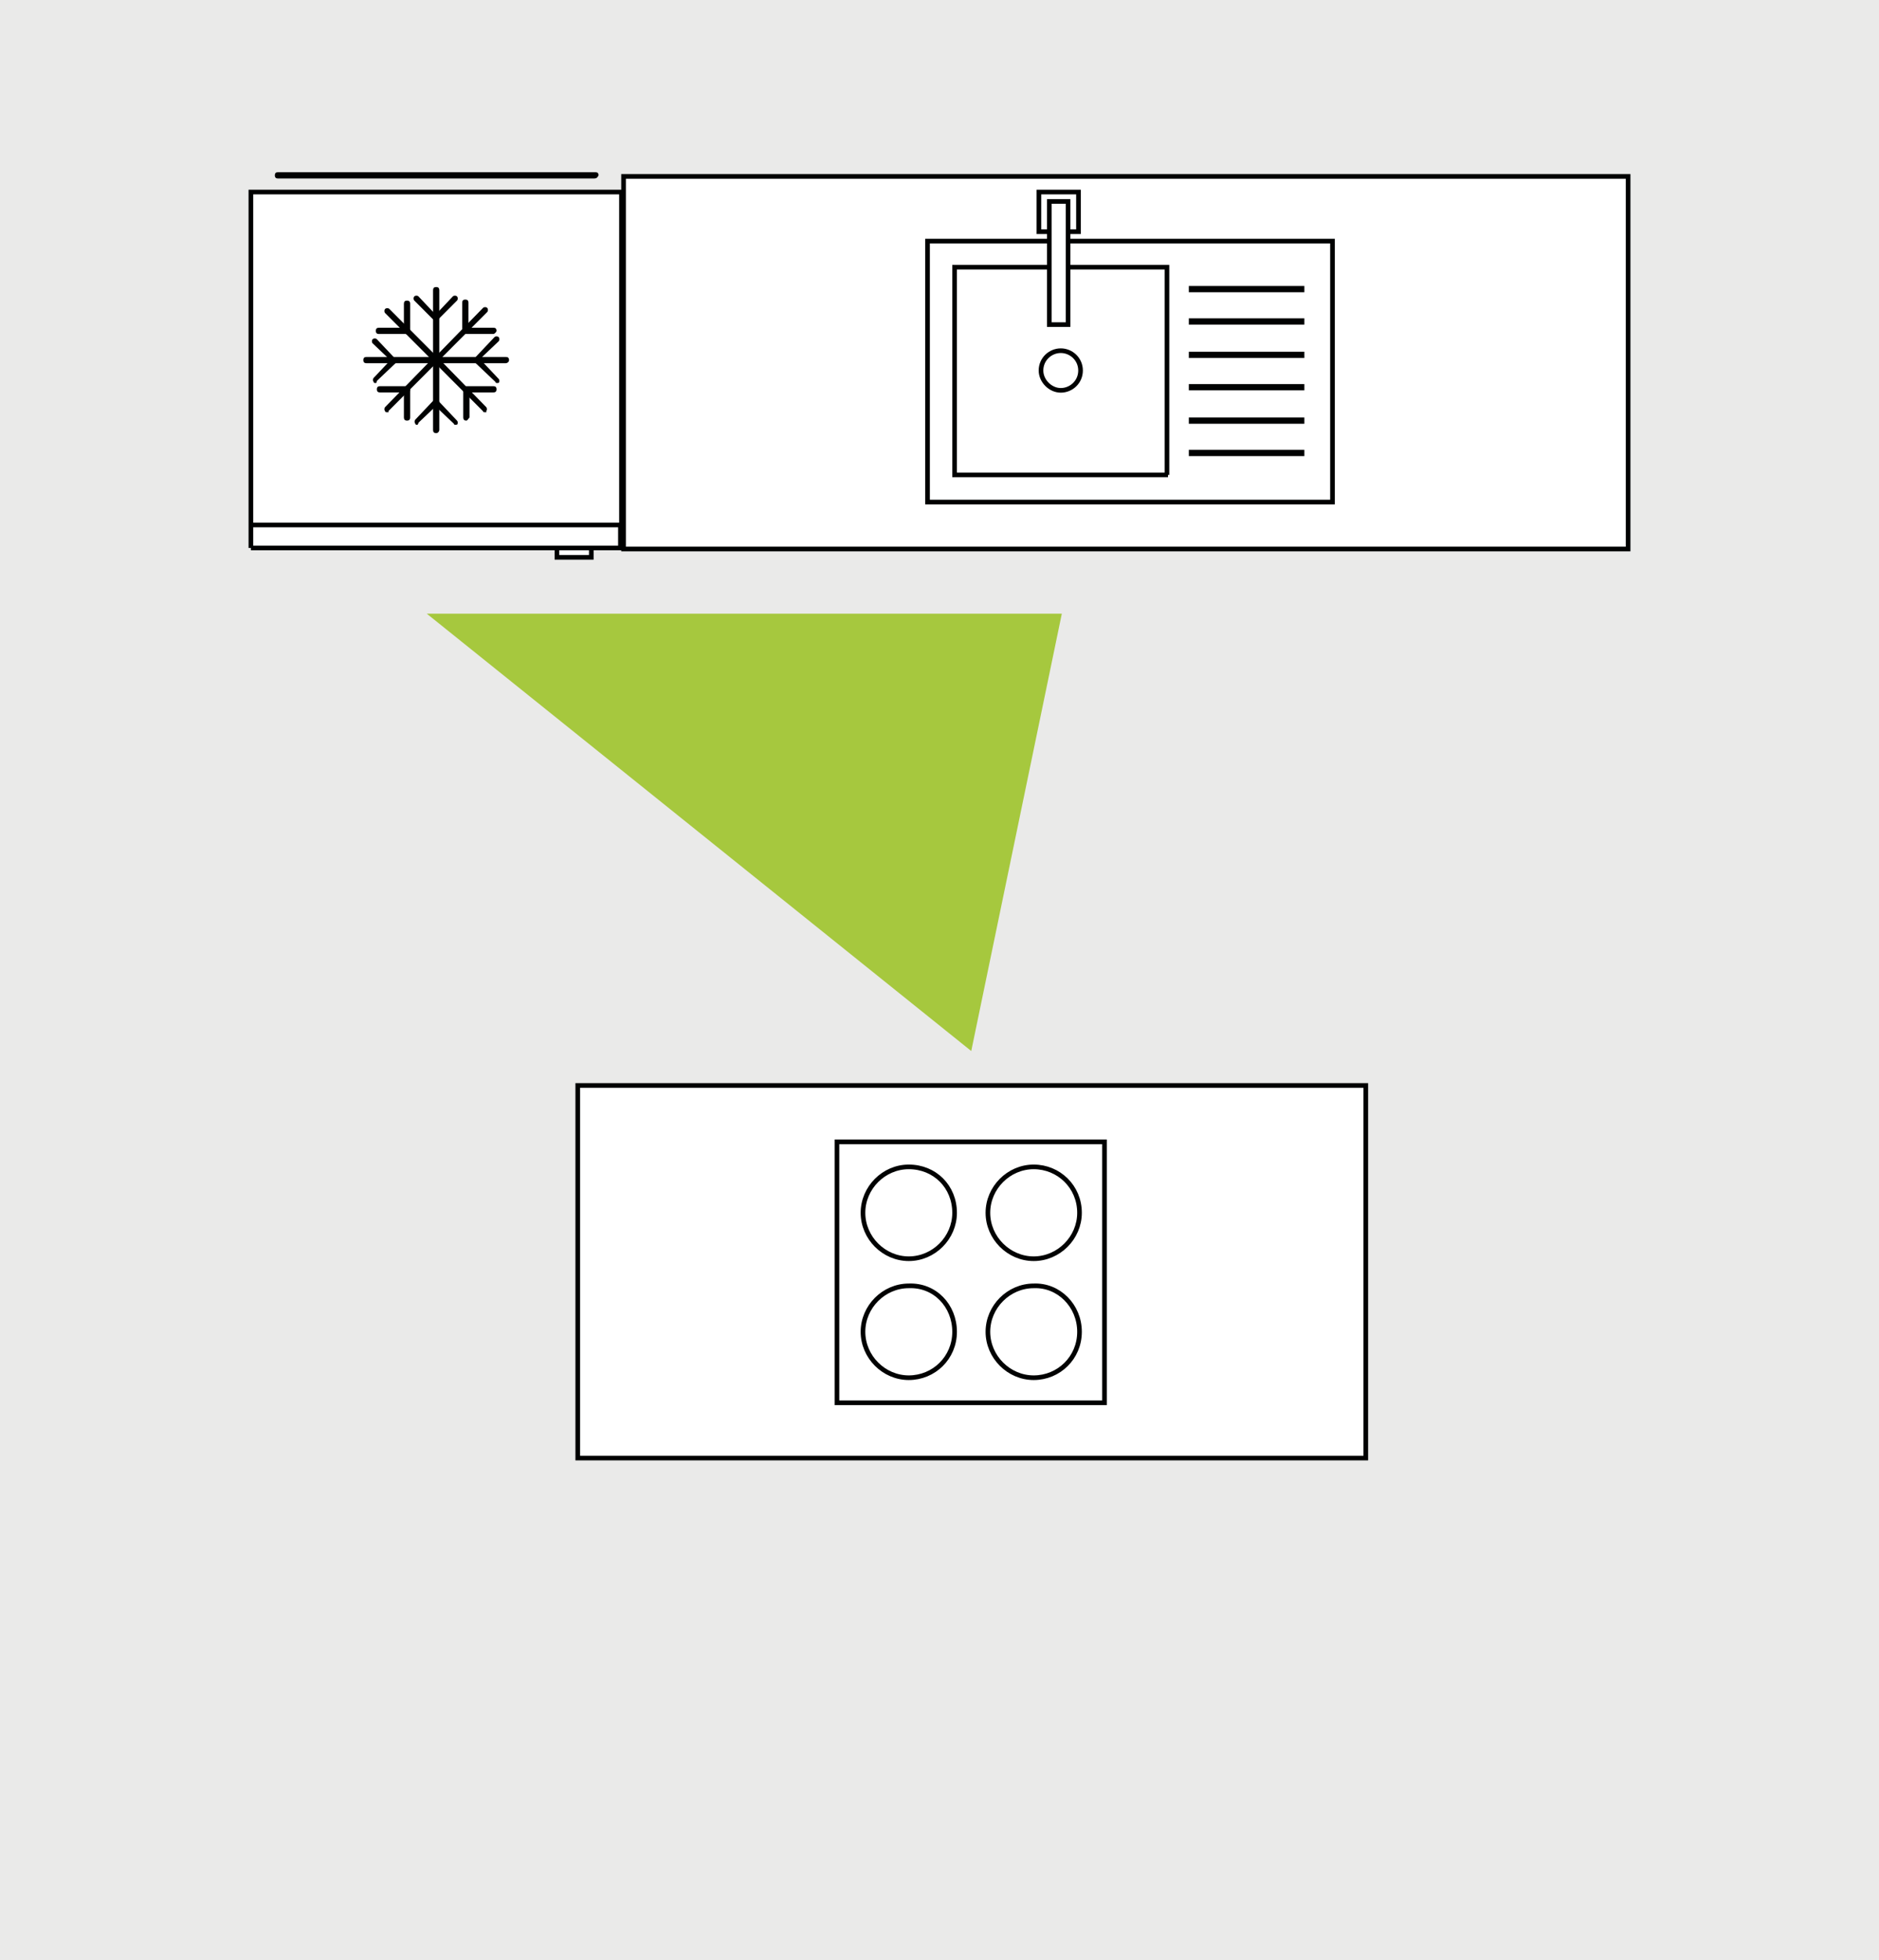 <svg width="280" height="292" viewBox="0 0 280 292" fill="none" xmlns="http://www.w3.org/2000/svg">
<rect x="0" y="0" width="280" height="292" fill="#808080" stroke="none"/>
<g clip-path="url(#clip0_10_938)">
<path d="M280 0H0V292H280V0Z" fill="#EAEAE9"/>
<path d="M92.764 78.364H37.54V81.318H92.764V78.364Z" fill="white"/>
<mask id="mask0_10_938" style="mask-type:luminance" maskUnits="userSpaceOnUse" x="0" y="0" width="280" height="292">
<path d="M280 0H0V292H280V0Z" fill="white"/>
</mask>
<g mask="url(#mask0_10_938)">
<path d="M161.019 55.197C161.019 56.907 159.623 58.151 158.072 58.151C156.521 58.151 155.125 56.752 155.125 55.197C155.125 53.487 156.521 52.243 158.072 52.243C159.623 52.243 161.019 53.487 161.019 55.197ZM198.56 74.788H138.216V35.917H198.56V74.788ZM174.05 70.746H142.249V39.804H173.895V70.746H174.05ZM160.864 198.398C160.864 202.285 157.762 205.24 154.039 205.24C150.316 205.24 147.213 202.13 147.213 198.398C147.213 194.667 150.316 191.557 154.039 191.557C157.762 191.402 160.864 194.511 160.864 198.398ZM160.864 180.673C160.864 184.405 157.762 187.514 154.039 187.514C150.316 187.514 147.213 184.405 147.213 180.673C147.213 176.941 150.316 173.832 154.039 173.832C157.762 173.832 160.864 176.786 160.864 180.673ZM142.249 198.398C142.249 202.285 139.147 205.24 135.424 205.24C131.701 205.24 128.598 202.13 128.598 198.398C128.598 194.667 131.701 191.557 135.424 191.557C139.302 191.402 142.249 194.511 142.249 198.398ZM142.249 180.673C142.249 184.405 139.147 187.514 135.424 187.514C131.701 187.514 128.598 184.405 128.598 180.673C128.598 176.941 131.701 173.832 135.424 173.832C139.302 173.832 142.249 176.786 142.249 180.673ZM164.587 208.971H124.72V170.1H164.587V208.971ZM203.368 217.212H86.094V161.704H203.524V217.212H203.368ZM242.615 81.785H92.92V26.277H242.615V81.785Z" fill="white"/>
</g>
<mask id="mask1_10_938" style="mask-type:luminance" maskUnits="userSpaceOnUse" x="0" y="0" width="280" height="292">
<path d="M280 0H0V292H280V0Z" fill="white"/>
</mask>
<g mask="url(#mask1_10_938)">
<path d="M161.019 55.197C161.019 56.907 159.623 58.151 158.072 58.151C156.521 58.151 155.125 56.752 155.125 55.197C155.125 53.487 156.521 52.243 158.072 52.243C159.623 52.243 161.019 53.487 161.019 55.197ZM198.56 74.788H138.216V35.917H198.56V74.788ZM174.05 70.746H142.249V39.804H173.895V70.746H174.05ZM160.864 198.398C160.864 202.285 157.762 205.24 154.039 205.24C150.316 205.24 147.213 202.13 147.213 198.398C147.213 194.667 150.316 191.557 154.039 191.557C157.762 191.402 160.864 194.511 160.864 198.398ZM160.864 180.673C160.864 184.405 157.762 187.514 154.039 187.514C150.316 187.514 147.213 184.405 147.213 180.673C147.213 176.941 150.316 173.832 154.039 173.832C157.762 173.832 160.864 176.786 160.864 180.673ZM142.249 198.398C142.249 202.285 139.147 205.24 135.424 205.24C131.701 205.24 128.598 202.13 128.598 198.398C128.598 194.667 131.701 191.557 135.424 191.557C139.302 191.402 142.249 194.511 142.249 198.398ZM142.249 180.673C142.249 184.405 139.147 187.514 135.424 187.514C131.701 187.514 128.598 184.405 128.598 180.673C128.598 176.941 131.701 173.832 135.424 173.832C139.302 173.832 142.249 176.786 142.249 180.673ZM164.587 208.971H124.72V170.1H164.587V208.971ZM203.368 217.212H86.094V161.704H203.524V217.212H203.368ZM242.615 81.785H92.92V26.277H242.615V81.785Z" stroke="#010202" stroke-width="0.692" stroke-miterlimit="10"/>
</g>
<path d="M160.709 28.609H154.814V34.517H160.709V28.609Z" fill="white"/>
<path d="M160.709 28.609H154.814V34.517H160.709V28.609Z" stroke="#010202" stroke-width="0.692" stroke-miterlimit="10"/>
<path d="M159.158 30.009H156.366V48.356H159.158V30.009Z" fill="white"/>
<path d="M159.158 30.009H156.366V48.356H159.158V30.009Z" stroke="#010202" stroke-width="0.692" stroke-miterlimit="10"/>
<path d="M194.371 42.603H177.152V43.535H194.371V42.603Z" fill="#010202"/>
<path d="M194.371 47.423H177.152V48.355H194.371V47.423Z" fill="#010202"/>
<path d="M194.371 52.398H177.152V53.33H194.371V52.398Z" fill="#010202"/>
<path d="M194.371 57.218H177.152V58.15H194.371V57.218Z" fill="#010202"/>
<path d="M194.371 62.194H177.152V63.126H194.371V62.194Z" fill="#010202"/>
<path d="M194.371 67.014H177.152V67.946H194.371V67.014Z" fill="#010202"/>
<path d="M88.111 83.029H82.992V81.629H88.111V83.029ZM92.609 81.629H37.385V78.209H92.454V81.629H92.609ZM37.385 81.629H92.609V28.609H37.385V81.629Z" fill="white"/>
<path d="M92.609 81.629H37.385M92.609 81.629H92.454V78.209H37.385V81.629M92.609 81.629V28.609H37.385V81.629M88.111 83.029H82.992V81.629H88.111V83.029Z" stroke="#010202" stroke-width="0.692" stroke-miterlimit="10"/>
<mask id="mask2_10_938" style="mask-type:luminance" maskUnits="userSpaceOnUse" x="0" y="0" width="280" height="292">
<path d="M280 0H0V292H280V0Z" fill="white"/>
</mask>
<g mask="url(#mask2_10_938)">
<path d="M88.576 26.587H41.418C41.108 26.587 40.953 26.432 40.953 26.121C40.953 25.81 41.108 25.655 41.418 25.655H88.731C89.041 25.655 89.197 25.81 89.197 26.121C89.041 26.432 88.886 26.587 88.576 26.587Z" fill="#010202"/>
</g>
<mask id="mask3_10_938" style="mask-type:luminance" maskUnits="userSpaceOnUse" x="0" y="0" width="280" height="292">
<path d="M280 0H0V292H280V0Z" fill="white"/>
</mask>
<g mask="url(#mask3_10_938)">
<path d="M64.997 53.953C64.687 53.953 64.532 53.798 64.532 53.487V43.225C64.532 42.914 64.687 42.758 64.997 42.758C65.308 42.758 65.463 42.914 65.463 43.225V53.487C65.463 53.798 65.308 53.953 64.997 53.953Z" fill="#010202"/>
</g>
<mask id="mask4_10_938" style="mask-type:luminance" maskUnits="userSpaceOnUse" x="0" y="0" width="280" height="292">
<path d="M280 0H0V292H280V0Z" fill="white"/>
</mask>
<g mask="url(#mask4_10_938)">
<path d="M64.997 47.889C64.842 47.889 64.687 47.889 64.687 47.734L61.74 44.78C61.584 44.624 61.584 44.313 61.74 44.158C61.895 44.002 62.205 44.002 62.36 44.158L65.152 47.112C65.308 47.267 65.308 47.578 65.152 47.734C65.152 47.889 64.997 47.889 64.997 47.889Z" fill="#010202"/>
</g>
<mask id="mask5_10_938" style="mask-type:luminance" maskUnits="userSpaceOnUse" x="0" y="0" width="280" height="292">
<path d="M280 0H0V292H280V0Z" fill="white"/>
</mask>
<g mask="url(#mask5_10_938)">
<path d="M64.997 47.889C64.842 47.889 64.687 47.889 64.687 47.734C64.532 47.578 64.532 47.267 64.687 47.112L67.479 44.158C67.634 44.002 67.945 44.002 68.1 44.158C68.255 44.313 68.255 44.624 68.1 44.78L65.152 47.734C65.308 47.889 65.152 47.889 64.997 47.889Z" fill="#010202"/>
</g>
<mask id="mask6_10_938" style="mask-type:luminance" maskUnits="userSpaceOnUse" x="0" y="0" width="280" height="292">
<path d="M280 0H0V292H280V0Z" fill="white"/>
</mask>
<g mask="url(#mask6_10_938)">
<path d="M64.997 54.109C64.842 54.109 64.687 54.109 64.687 53.953L57.396 46.645C57.241 46.49 57.241 46.179 57.396 46.023C57.551 45.868 57.861 45.868 58.017 46.023L65.308 53.331C65.463 53.487 65.463 53.798 65.308 53.953C65.152 53.953 64.997 54.109 64.997 54.109Z" fill="#010202"/>
</g>
<mask id="mask7_10_938" style="mask-type:luminance" maskUnits="userSpaceOnUse" x="0" y="0" width="280" height="292">
<path d="M280 0H0V292H280V0Z" fill="white"/>
</mask>
<g mask="url(#mask7_10_938)">
<path d="M60.499 49.754H56.465C56.155 49.754 56 49.599 56 49.288C56 48.977 56.155 48.822 56.465 48.822H60.499C60.809 48.822 60.964 48.977 60.964 49.288C60.964 49.599 60.809 49.754 60.499 49.754Z" fill="#010202"/>
</g>
<mask id="mask8_10_938" style="mask-type:luminance" maskUnits="userSpaceOnUse" x="0" y="0" width="280" height="292">
<path d="M280 0H0V292H280V0Z" fill="white"/>
</mask>
<g mask="url(#mask8_10_938)">
<path d="M60.654 49.755C60.343 49.755 60.188 49.6 60.188 49.289V45.246C60.188 44.935 60.343 44.779 60.654 44.779C60.964 44.779 61.119 44.935 61.119 45.246V49.289C61.119 49.444 60.964 49.755 60.654 49.755Z" fill="#010202"/>
</g>
<mask id="mask9_10_938" style="mask-type:luminance" maskUnits="userSpaceOnUse" x="0" y="0" width="280" height="292">
<path d="M280 0H0V292H280V0Z" fill="white"/>
</mask>
<g mask="url(#mask9_10_938)">
<path d="M64.842 54.108H54.604C54.294 54.108 54.139 53.952 54.139 53.642C54.139 53.331 54.294 53.176 54.604 53.176H64.842C65.152 53.176 65.308 53.331 65.308 53.642C65.308 53.952 65.152 54.108 64.842 54.108Z" fill="#010202"/>
</g>
<mask id="mask10_10_938" style="mask-type:luminance" maskUnits="userSpaceOnUse" x="0" y="0" width="280" height="292">
<path d="M280 0H0V292H280V0Z" fill="white"/>
</mask>
<g mask="url(#mask10_10_938)">
<path d="M56 57.063C55.845 57.063 55.69 57.063 55.69 56.907C55.535 56.752 55.535 56.441 55.69 56.285L58.482 53.331C58.637 53.176 58.947 53.176 59.102 53.331C59.258 53.487 59.258 53.798 59.102 53.953L56.155 56.752C56.155 57.063 56 57.063 56 57.063Z" fill="#010202"/>
</g>
<mask id="mask11_10_938" style="mask-type:luminance" maskUnits="userSpaceOnUse" x="0" y="0" width="280" height="292">
<path d="M280 0H0V292H280V0Z" fill="white"/>
</mask>
<g mask="url(#mask11_10_938)">
<path d="M58.792 54.109C58.637 54.109 58.482 54.109 58.482 53.953L55.535 51.154C55.38 50.999 55.38 50.688 55.535 50.532C55.69 50.377 56 50.377 56.155 50.532L58.947 53.487C59.102 53.642 59.102 53.953 58.947 54.109C59.102 54.109 58.947 54.109 58.792 54.109Z" fill="#010202"/>
</g>
<mask id="mask12_10_938" style="mask-type:luminance" maskUnits="userSpaceOnUse" x="0" y="0" width="280" height="292">
<path d="M280 0H0V292H280V0Z" fill="white"/>
</mask>
<g mask="url(#mask12_10_938)">
<path d="M57.706 61.416C57.551 61.416 57.396 61.416 57.396 61.261C57.241 61.105 57.241 60.794 57.396 60.639L64.532 53.331C64.687 53.176 64.997 53.176 65.152 53.331C65.308 53.487 65.308 53.798 65.152 53.953L57.861 61.261C58.017 61.416 57.861 61.416 57.706 61.416Z" fill="#010202"/>
</g>
<mask id="mask13_10_938" style="mask-type:luminance" maskUnits="userSpaceOnUse" x="0" y="0" width="280" height="292">
<path d="M280 0H0V292H280V0Z" fill="white"/>
</mask>
<g mask="url(#mask13_10_938)">
<path d="M60.654 62.66C60.343 62.66 60.188 62.505 60.188 62.194V58.151C60.188 57.84 60.343 57.685 60.654 57.685C60.964 57.685 61.119 57.84 61.119 58.151V62.194C61.119 62.505 60.964 62.66 60.654 62.66Z" fill="#010202"/>
</g>
<mask id="mask14_10_938" style="mask-type:luminance" maskUnits="userSpaceOnUse" x="0" y="0" width="280" height="292">
<path d="M280 0H0V292H280V0Z" fill="white"/>
</mask>
<g mask="url(#mask14_10_938)">
<path d="M60.654 58.461H56.62C56.31 58.461 56.155 58.306 56.155 57.995C56.155 57.685 56.31 57.529 56.62 57.529H60.654C60.964 57.529 61.119 57.685 61.119 57.995C61.119 58.306 60.964 58.461 60.654 58.461Z" fill="#010202"/>
</g>
<mask id="mask15_10_938" style="mask-type:luminance" maskUnits="userSpaceOnUse" x="0" y="0" width="280" height="292">
<path d="M280 0H0V292H280V0Z" fill="white"/>
</mask>
<g mask="url(#mask15_10_938)">
<path d="M64.997 64.526C64.687 64.526 64.532 64.371 64.532 64.06V53.798C64.532 53.487 64.687 53.331 64.997 53.331C65.308 53.331 65.463 53.487 65.463 53.798V64.06C65.463 64.215 65.308 64.526 64.997 64.526Z" fill="#010202"/>
</g>
<mask id="mask16_10_938" style="mask-type:luminance" maskUnits="userSpaceOnUse" x="0" y="0" width="280" height="292">
<path d="M280 0H0V292H280V0Z" fill="white"/>
</mask>
<g mask="url(#mask16_10_938)">
<path d="M67.945 63.282C67.79 63.282 67.634 63.282 67.634 63.127L64.687 60.328C64.532 60.172 64.532 59.862 64.687 59.706C64.842 59.551 65.152 59.551 65.308 59.706L68.1 62.66C68.255 62.816 68.255 63.127 68.1 63.282C68.255 63.127 68.1 63.282 67.945 63.282Z" fill="#010202"/>
</g>
<mask id="mask17_10_938" style="mask-type:luminance" maskUnits="userSpaceOnUse" x="0" y="0" width="280" height="292">
<path d="M280 0H0V292H280V0Z" fill="white"/>
</mask>
<g mask="url(#mask17_10_938)">
<path d="M62.205 63.282C62.05 63.282 61.895 63.282 61.895 63.127C61.74 62.971 61.74 62.66 61.895 62.505L64.687 59.551C64.842 59.395 65.152 59.395 65.308 59.551C65.463 59.706 65.463 60.017 65.308 60.172L62.36 62.971C62.36 63.127 62.205 63.282 62.205 63.282Z" fill="#010202"/>
</g>
<mask id="mask18_10_938" style="mask-type:luminance" maskUnits="userSpaceOnUse" x="0" y="0" width="280" height="292">
<path d="M280 0H0V292H280V0Z" fill="white"/>
</mask>
<g mask="url(#mask18_10_938)">
<path d="M72.288 61.416C72.133 61.416 71.978 61.416 71.978 61.261L64.687 53.953C64.532 53.798 64.532 53.487 64.687 53.331C64.842 53.176 65.152 53.176 65.308 53.331L72.443 60.639C72.598 60.794 72.598 61.105 72.443 61.261C72.598 61.416 72.443 61.416 72.288 61.416Z" fill="#010202"/>
</g>
<mask id="mask19_10_938" style="mask-type:luminance" maskUnits="userSpaceOnUse" x="0" y="0" width="280" height="292">
<path d="M280 0H0V292H280V0Z" fill="white"/>
</mask>
<g mask="url(#mask19_10_938)">
<path d="M73.529 58.461H69.496C69.186 58.461 69.031 58.306 69.031 57.995C69.031 57.685 69.186 57.529 69.496 57.529H73.529C73.839 57.529 73.994 57.685 73.994 57.995C73.994 58.306 73.839 58.461 73.529 58.461Z" fill="#010202"/>
</g>
<mask id="mask20_10_938" style="mask-type:luminance" maskUnits="userSpaceOnUse" x="0" y="0" width="280" height="292">
<path d="M280 0H0V292H280V0Z" fill="white"/>
</mask>
<g mask="url(#mask20_10_938)">
<path d="M69.496 62.66C69.186 62.66 69.031 62.505 69.031 62.194V58.151C69.031 57.84 69.186 57.685 69.496 57.685C69.806 57.685 69.961 57.84 69.961 58.151V62.194C69.806 62.349 69.651 62.66 69.496 62.66Z" fill="#010202"/>
</g>
<mask id="mask21_10_938" style="mask-type:luminance" maskUnits="userSpaceOnUse" x="0" y="0" width="280" height="292">
<path d="M280 0H0V292H280V0Z" fill="white"/>
</mask>
<g mask="url(#mask21_10_938)">
<path d="M75.391 54.108H65.152C64.842 54.108 64.687 53.952 64.687 53.642C64.687 53.331 64.842 53.176 65.152 53.176H75.391C75.701 53.176 75.856 53.331 75.856 53.642C75.856 53.952 75.546 54.108 75.391 54.108Z" fill="#010202"/>
</g>
<mask id="mask22_10_938" style="mask-type:luminance" maskUnits="userSpaceOnUse" x="0" y="0" width="280" height="292">
<path d="M280 0H0V292H280V0Z" fill="white"/>
</mask>
<g mask="url(#mask22_10_938)">
<path d="M71.202 53.953C71.047 53.953 70.892 53.953 70.892 53.798C70.737 53.642 70.737 53.331 70.892 53.176L73.684 50.221C73.839 50.066 74.15 50.066 74.305 50.221C74.46 50.377 74.46 50.688 74.305 50.843L71.357 53.642C71.513 53.953 71.357 53.953 71.202 53.953Z" fill="#010202"/>
</g>
<mask id="mask23_10_938" style="mask-type:luminance" maskUnits="userSpaceOnUse" x="0" y="0" width="280" height="292">
<path d="M280 0H0V292H280V0Z" fill="white"/>
</mask>
<g mask="url(#mask23_10_938)">
<path d="M74.15 57.063C73.995 57.063 73.839 57.063 73.839 56.907L70.892 54.109C70.737 53.953 70.737 53.642 70.892 53.487C71.047 53.331 71.357 53.331 71.513 53.487L74.305 56.441C74.46 56.596 74.46 56.907 74.305 57.063C74.305 56.907 74.305 57.063 74.15 57.063Z" fill="#010202"/>
</g>
<mask id="mask24_10_938" style="mask-type:luminance" maskUnits="userSpaceOnUse" x="0" y="0" width="280" height="292">
<path d="M280 0H0V292H280V0Z" fill="white"/>
</mask>
<g mask="url(#mask24_10_938)">
<path d="M65.152 53.953C64.997 53.953 64.842 53.953 64.842 53.798C64.687 53.642 64.687 53.331 64.842 53.176L71.978 45.868C72.133 45.712 72.443 45.712 72.598 45.868C72.754 46.023 72.754 46.334 72.598 46.49L65.308 53.798C65.308 53.953 65.152 53.953 65.152 53.953Z" fill="#010202"/>
</g>
<mask id="mask25_10_938" style="mask-type:luminance" maskUnits="userSpaceOnUse" x="0" y="0" width="280" height="292">
<path d="M280 0H0V292H280V0Z" fill="white"/>
</mask>
<g mask="url(#mask25_10_938)">
<path d="M69.341 49.6C69.031 49.6 68.875 49.444 68.875 49.133V45.09C68.875 44.78 69.031 44.624 69.341 44.624C69.651 44.624 69.806 44.78 69.806 45.09V49.133C69.806 49.444 69.651 49.6 69.341 49.6Z" fill="#010202"/>
</g>
<mask id="mask26_10_938" style="mask-type:luminance" maskUnits="userSpaceOnUse" x="0" y="0" width="280" height="292">
<path d="M280 0H0V292H280V0Z" fill="white"/>
</mask>
<g mask="url(#mask26_10_938)">
<path d="M73.529 49.754H69.496C69.186 49.754 69.031 49.599 69.031 49.288C69.031 48.977 69.186 48.822 69.496 48.822H73.529C73.839 48.822 73.994 48.977 73.994 49.288C73.994 49.443 73.684 49.754 73.529 49.754Z" fill="#010202"/>
</g>
<path d="M63.601 91.425L144.731 156.573L158.227 91.425H63.601Z" fill="#A6C83E"/>
</g>
<defs>
<clipPath id="clip0_10_938">
<rect width="280" height="292" fill="white"/>
</clipPath>
</defs>
</svg>
